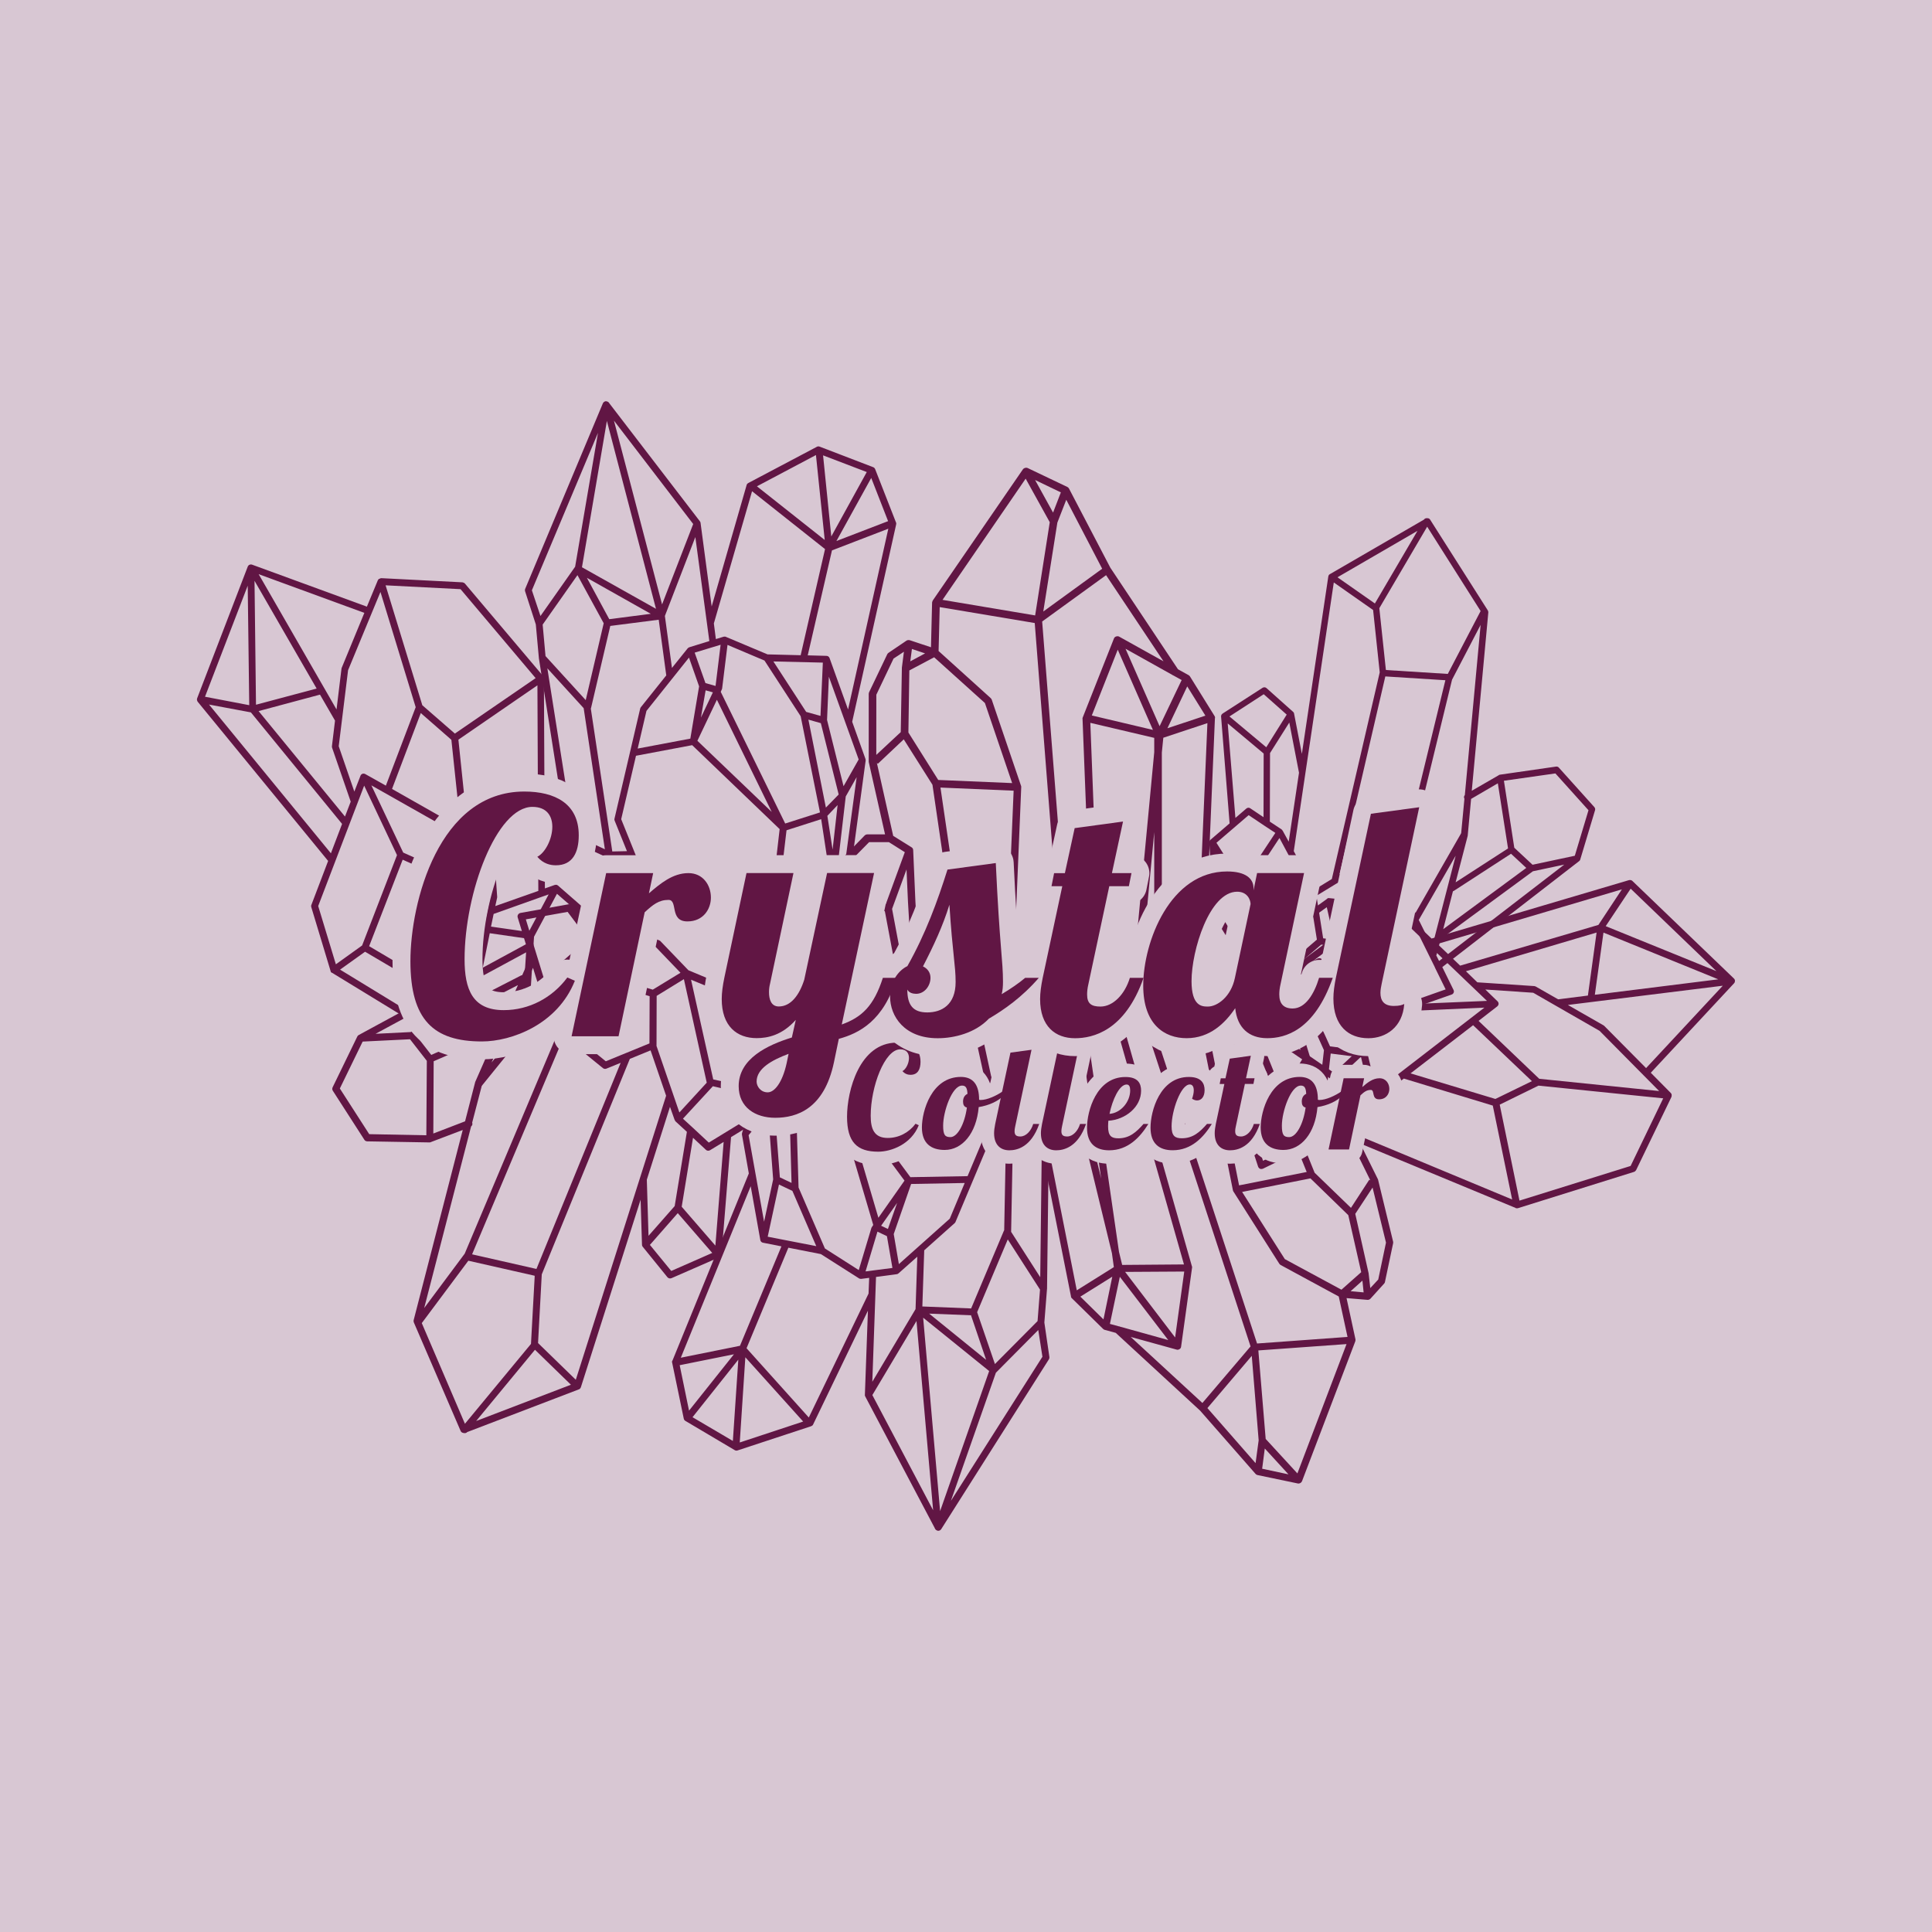 <?xml version="1.0" encoding="utf-8"?>
<!-- Generator: Adobe Illustrator 23.0.6, SVG Export Plug-In . SVG Version: 6.00 Build 0)  -->
<svg version="1.1" id="Layer_1" xmlns="http://www.w3.org/2000/svg" xmlns:xlink="http://www.w3.org/1999/xlink" x="0px" y="0px"
	 viewBox="0 0 432 432" style="enable-background:new 0 0 432 432;" xml:space="preserve">
<style type="text/css">
	.st0{fill:#D8C7D3;}
	.st1{fill:#611644;}
	.st2{enable-background:new    ;}
	.st3{fill:none;stroke:#D8C7D3;stroke-width:6;stroke-linejoin:round;stroke-miterlimit:10;}
	.st4{fill:none;stroke:#D8C7D3;stroke-width:8;stroke-linejoin:round;stroke-miterlimit:10;}
</style>
<rect class="st0" width="432" height="432"/>
<g>
	<g>
		<g>
			<g>
				<path class="st1" d="M200.35,116.83l-4.66-11.92c-0.08-0.19-0.23-0.38-0.45-0.45l-11.96-4.59c-0.19-0.08-0.45-0.08-0.64,0.04
					L167.33,108c-0.19,0.11-0.34,0.26-0.38,0.45l-7.82,27.15l-2.48-18.65c0-0.15-0.08-0.26-0.15-0.38l-20.23-26.36
					c-0.11-0.23-0.34-0.41-0.56-0.45c-0.11-0.04-0.19-0.04-0.3-0.04c-0.26,0.04-0.49,0.23-0.6,0.45l-17.37,41.48
					c-0.08,0.19-0.08,0.38-0.04,0.53l2.41,7.45l0.68,7.48v0.04l6.32,40.13c0.04,0.26,0.19,0.45,0.45,0.56l8.69,3.99
					c0.11,0.04,0.23,0,0.34,0l0,0l4.44-0.04l2.97,7.41c0.11,0.26,0.34,0.41,0.6,0.49l18.31,2.9c0.04,0,0.08,0,0.11,0s0.08,0,0.11,0
					l10.64-1.58c0.04,0,0.08,0,0.15-0.04l12.9-4.44c0.15-0.04,0.26-0.11,0.34-0.23l3.65-4.44c0.08-0.11,0.15-0.23,0.15-0.38
					l2.9-21.4c0-0.11,0-0.26-0.04-0.38l-2.97-8.31l9.82-44.07C200.42,117.13,200.42,116.94,200.35,116.83z M198.58,116.53
					l-11.55,4.44l7.78-14.1L198.58,116.53z M193.81,105.55l-7.93,14.4l-1.84-18.13L193.81,105.55z M182.45,101.75l1.96,18.99
					l-15.16-12L182.45,101.75z M168.16,109.84l16.32,12.94l-5.45,23.73l-7.41-0.19l-9.29-3.91c-0.15-0.08-0.34-0.08-0.53-0.04
					l-1.73,0.53l-0.45-3.5L168.16,109.84z M160.3,156.47l12.26,25.08l-16.62-15.91L160.3,156.47z M154.36,165.16l-11.77,2.22
					l1.96-8.42l9.51-11.92l2.26,6.43L154.36,165.16z M156.73,160.45l1.05-6.09l1.62,0.45L156.73,160.45z M161.16,154.7l0.23-0.53
					c0.04-0.08,0.08-0.15,0.08-0.23l1.2-9.74l8.27,3.5l8.09,12.45l4.32,21.51l-7.78,2.48L161.16,154.7z M180.76,160.91l2.78,0.79
					l3.99,15.95l-2.86,2.93L180.76,160.91z M183.46,160.08l-3.2-0.9l-7.33-11.28l11.06,0.26L183.46,160.08z M161.13,144.17
					l-1.13,9.21l-2.26-0.64l-2.41-6.81L161.13,144.17z M158.61,143.34l-4.48,1.39c-0.15,0.04-0.26,0.15-0.38,0.26l-3.5,4.36
					l-1.58-11.62l6.81-17.64L158.61,143.34z M155,117.17l-6.96,17.98l-10.76-41.1L155,117.17z M135.7,94.12l10.98,42.01l-16.55-9.29
					L135.7,94.12z M145.52,137.25l-9.29,1.2l-5-9.25L145.52,137.25z M118.93,131.99l14.78-35.2l-5.11,29.93l0,0l-7.75,11.02
					L118.93,131.99z M121.34,139.66l7.78-11.06l5.87,10.76l-4.02,17.19l-8.99-9.85L121.34,139.66z M128.26,186.63l-5.87-37.19
					l8.12,8.91l4.74,31.55L128.26,186.63z M136.91,190.39l-4.81-32h0.04l4.32-18.43l10.83-1.39l1.69,12.45l-5.68,7.11
					c-0.08,0.08-0.11,0.19-0.15,0.3l-5.75,24.63c-0.04,0.15-0.04,0.3,0.04,0.45l2.75,6.81L136.91,190.39z M172.71,199.49l-9.97,1.5
					l-17.79-2.82l-6.05-15l3.31-14.18l12.56-2.37l19.56,18.77L172.71,199.49z M174.29,199.04l1.58-13.39l7.75-2.48l1.84,12.07
					L174.29,199.04z M186.17,189.98l-1.17-7.56l2.29-2.41L186.17,189.98z M189.22,190.99l-1.88,2.26l1.77-15.16l2.44-4.32
					L189.22,190.99z M192,169.82l-3.38,5.98l-3.69-14.82l0.41-9.66L192,169.82z M189.63,158.65l-4.14-11.51
					c-0.11-0.3-0.38-0.49-0.71-0.49l-4.17-0.11l5.42-23.47l12.6-4.85L189.63,158.65z"/>
			</g>
		</g>
	</g>
	<g>
		<g>
			<g>
				<path class="st1" d="M150.29,304.67l2.6,12.53c0.04,0.2,0.16,0.41,0.37,0.52l11.02,6.53c0.17,0.11,0.43,0.15,0.64,0.07
					l16.44-5.41c0.2-0.08,0.38-0.2,0.45-0.38l12.26-25.46l-0.68,18.8c-0.03,0.15,0.03,0.27,0.09,0.4L209,341.66
					c0.07,0.24,0.26,0.46,0.48,0.54c0.1,0.06,0.18,0.07,0.29,0.09c0.27,0.01,0.52-0.14,0.67-0.34l24.08-37.98
					c0.11-0.17,0.14-0.36,0.13-0.51l-1.13-7.74l0.59-7.49l0.01-0.04l0.49-40.62c0.01-0.27-0.11-0.48-0.35-0.63l-7.9-5.39
					c-0.1-0.06-0.22-0.04-0.33-0.06l0,0l-4.38-0.71l-1.69-7.8c-0.07-0.28-0.26-0.46-0.51-0.58l-17.57-5.92
					c-0.04-0.01-0.07-0.01-0.11-0.02c-0.04-0.01-0.07-0.01-0.11-0.02l-10.76-0.23c-0.04-0.01-0.07-0.01-0.15,0.01l-13.46,2.21
					c-0.15,0.01-0.28,0.07-0.37,0.17l-4.34,3.76c-0.09,0.1-0.19,0.2-0.21,0.35l-6.44,20.61c-0.02,0.11-0.04,0.26-0.03,0.38
					l1.54,8.69l-17.06,41.81C150.26,304.36,150.23,304.55,150.29,304.67z M151.98,305.26l12.13-2.44l-10.04,12.6L151.98,305.26z
					 M154.85,316.89l10.24-12.87l-1.22,18.18L154.85,316.89z M165.41,322.54l1.25-19.05l12.93,14.37L165.41,322.54z M180.85,316.96
					l-13.92-15.49l9.35-22.48l7.27,1.43l8.5,5.41c0.14,0.1,0.32,0.13,0.51,0.13l1.79-0.23l-0.14,3.52L180.85,316.96z M196.41,272.3
					l-7.88-26.78l13.72,18.47L196.41,272.3z M203.73,264.74l11.98-0.22l-3.34,7.98l-11.38,10.16l-1.15-6.72L203.73,264.74z
					 M200.6,268.97l-2.06,5.83l-1.52-0.72L200.6,268.97z M195.26,273.9l-0.31,0.48c-0.05,0.07-0.1,0.14-0.11,0.21l-2.82,9.4
					l-7.57-4.83l-5.89-13.63l-0.66-21.93l8.09-1.14L195.26,273.9z M176.99,264.5l-2.61-1.24l-1.26-16.39l3.31-2.41L176.99,264.5z
					 M174.18,264.86l3,1.43l5.34,12.35l-10.86-2.11L174.18,264.86z M193.54,284.29l2.66-8.89l2.12,1.01l1.23,7.11L193.54,284.29z
					 M195.88,285.53l4.64-0.62c0.15-0.01,0.28-0.1,0.41-0.2l4.18-3.71l-0.39,11.72l-9.67,16.25L195.88,285.53z M195.06,311.94
					l9.87-16.56l3.72,42.32L195.06,311.94z M210.21,337.89l-3.79-43.25l14.76,11.93L210.21,337.89z M207.76,293.73l9.36,0.37
					l3.38,9.96L207.76,293.73z M233.09,303.37l-20.47,32.23l10.06-28.65l0,0l9.48-9.56L233.09,303.37z M232,295.4l-9.53,9.6
					l-3.98-11.59l6.85-16.27l7.21,11.22L232,295.4z M233.05,247.94l-0.45,37.65l-6.51-10.15l0.61-31.9L233.05,247.94z
					 M225.16,242.78l-0.62,32.36l-0.04-0.01l-7.35,17.44l-10.91-0.44l0.42-12.56l6.79-6.06c0.09-0.06,0.14-0.17,0.2-0.27l9.8-23.32
					c0.06-0.14,0.09-0.29,0.04-0.45l-1.57-7.17L225.16,242.78z M191.39,227.81l10.08,0.19l17.06,5.76l3.46,15.81l-5.64,13.42
					l-12.78,0.23l-16.13-21.78L191.39,227.81z M189.75,227.99l-3.8,12.93l-8.05,1.15l0.21-12.21L189.75,227.99z M176.52,234.94
					l-0.12,7.65l-2.66,1.99L176.52,234.94z M173.69,233.42l2.23-1.91l-4.28,14.64l-3.13,3.85L173.69,233.42z M167.39,253.83
					l4.34-5.33l1.15,15.22l-2.03,9.46L167.39,253.83z M167.86,265.24l2.15,12.04c0.06,0.32,0.29,0.54,0.62,0.6l4.1,0.81l-9.27,22.23
					l-13.23,2.67L167.86,265.24z"/>
			</g>
		</g>
	</g>
	<g>
		<path class="st1" d="M353.11,192.54C353.15,192.52,353.15,192.52,353.11,192.54c0.05-0.06,0.1-0.09,0.15-0.15c0,0,0,0,0.01-0.04
			c0.05-0.06,0.06-0.1,0.08-0.17c0,0,0,0,0.01-0.04l3.3-10.99c0.06-0.25,0.01-0.49-0.17-0.69l-7.93-8.82
			c-0.14-0.19-0.39-0.25-0.62-0.23l-12.62,1.82l0,0l0,0c0,0-0.04-0.01-0.04,0.03c-0.04-0.01-0.08,0.02-0.08,0.02
			c-0.04-0.01-0.04,0.03-0.04,0.03l-0.04,0.03l0,0l0,0l-6.03,3.48l3.7-39.88c0-0.15-0.03-0.31-0.11-0.45l-12.91-20.31
			c-0.13-0.22-0.37-0.32-0.64-0.31c-0.29-0.04-0.59,0.08-0.72,0.31l-21.04,12.2l0,0c-0.04,0.03-0.05,0.06-0.09,0.05
			c0,0-0.01,0.04-0.04,0.03c-0.04,0.03-0.05,0.06-0.11,0.12l0,0l-0.01,0.04c-0.01,0.04-0.05,0.06-0.06,0.1l-0.01,0.04
			c-0.01,0.04-0.02,0.07-0.03,0.11c0,0,0,0-0.01,0.04l-5.91,39.66l-1.74-9l0,0c-0.02-0.08-0.04-0.12-0.06-0.21
			c0,0,0.01-0.04-0.03-0.04c-0.03-0.04-0.09-0.1-0.12-0.14l0,0l-5.97-5.33c-0.25-0.21-0.59-0.22-0.86-0.06l-9,5.8c0,0,0,0-0.01,0.04
			c-0.04,0.03-0.09,0.05-0.1,0.09c0,0-0.01,0.04-0.04,0.03l0,0c-0.04,0.03-0.06,0.1-0.07,0.13l-0.01,0.04
			c-0.01,0.04-0.02,0.07-0.04,0.14l-0.01,0.04c-0.01,0.04-0.03,0.11,0,0.15l0,0l1.9,23.86l-4.3,3.69l0,0
			c-0.04,0.03-0.05,0.06-0.1,0.09c0,0,0,0-0.01,0.04c-0.04,0.03-0.06,0.1-0.07,0.13c0,0,0,0-0.01,0.04s-0.02,0.07-0.03,0.11
			s-0.01,0.04-0.02,0.07c-0.01,0.04-0.02,0.07,0.01,0.12l-0.01,0.04l1.01,16.28c0.01,0.12,0.05,0.24,0.11,0.33l5.08,8.1
			c0.11,0.18,0.27,0.29,0.45,0.3l11.9,2.85l6.53,4.91c0.06,0.05,0.16,0.12,0.27,0.14l0,0l19.02,4.35c0.11,0.03,0.19,0.01,0.3,0
			c0.04,0.01,0.04-0.03,0.08-0.02c0,0,0,0,0.04,0.01l9.4-3.31c0.21-0.06,0.36-0.21,0.45-0.42c0.09-0.2,0.06-0.4-0.01-0.57
			l-2.53-5.15L353.11,192.54z M347.79,172.94l7.4,8.23l-3.06,10.18l-9.45,2.01l-4.08-3.8l-2.32-14.98L347.79,172.94z M322.71,207.76
			l2.17-8.47c0.04-0.03,0.12-0.04,0.17-0.07l12.82-8.32l3.41,3.17L322.71,207.76z M317.24,205.7l8.25-14.36l-5.26,20.38
			L317.24,205.7z M334.92,175.15l2.28,14.56l-11.72,7.58l2.67-10.28c0.01-0.04,0.02-0.07,0.03-0.11l0.76-8.26L334.92,175.15z
			 M327.54,177.79c-0.21,0.21-0.25,0.54-0.09,0.81l0,0l-0.73,7.7c-0.04,0.03-0.05,0.06-0.07,0.13l-10.15,17.71l-1.61-3.25l0,0l0,0
			l0,0c-0.03-0.04-0.03-0.04-0.05-0.09l-0.03-0.04c0,0-0.04-0.01-0.03-0.04c-0.03-0.04-0.09-0.1-0.16-0.12l0,0l-1.56-0.89
			l11.62-47.73l0,0l6.39-12.26L327.54,177.79z M300.48,210.41l-4.62-0.6l-1.5-9.51l4.39-2.68c0.04-0.03,0.08-0.02,0.09-0.05
			l3.72-2.28l9.13,5.26c0.09,0.1,0.21,0.21,0.36,0.24l0,0c0.04,0.01,0.04,0.01,0.07,0.02l0.83,0.47L300.48,210.41z M294.46,210.1
			l-4.94,4.25l-7.97-20.08l4.54-6.89l6.77,12.66c-0.01,0.04,0.02,0.08,0.01,0.12L294.46,210.1z M275.14,193.41l-3.14-4.96l7.2-6.18
			l3.63,2.43l0,0l2.34,1.54l-4.9,7.4c-0.01,0.04-0.02,0.07-0.06,0.1L275.14,193.41z M274.52,161.76l8.04,6.73l-0.03,14.24l-2.98-2
			c-0.26-0.18-0.61-0.15-0.85,0.05l-2.46,2.11L274.52,161.76z M288.29,161.56l2.17,11.23l-2.3,15.41l-1.38-2.51c0,0,0,0-0.04-0.01
			c-0.03-0.04-0.06-0.05-0.05-0.09l-0.03-0.04c-0.03-0.04-0.1-0.06-0.12-0.11l0,0l-2.6-1.72l0.04-15.33L288.29,161.56z
			 M309.76,151.25l13.43,0.85l-11.4,46.84l-8.86-5.12c-0.23-0.13-0.5-0.13-0.72,0.01l-2.69,1.63L309.76,151.25z M331.07,136.63
			l-7.34,14.06l-13.8-0.87c-0.03-0.04-0.03-0.04-0.05-0.09l-1.46-13.74l10.7-18.22L331.07,136.63z M316.95,118.7l-9.52,16.24
			l-8.37-5.86L316.95,118.7z M298.24,130.24l8.79,6.16l1.48,13.94l-10.71,46.21l-3.9,2.39l-4.61-8.63l0.01-0.04L298.24,130.24z
			 M282.57,155.23l5.14,4.56l-4.57,7.3l-8.23-6.89L282.57,155.23z M272.83,204.38l-0.87-13.37l2.02,3.24
			c-0.01,0.04-0.02,0.07,0.01,0.12l2.03,15.1L272.83,204.38z M277.82,212.08l-2.32-17.22l4.86,0.28l7.7,19.33L277.82,212.08z
			 M296.23,219.91l-5.83-4.39l5.03-4.3l4.73,0.63l3.23,9.72L296.23,219.91z M305,221.93l-2.74-8.23l10.3,9.95L305,221.93z
			 M315.1,224.1l-13.35-12.88l12.18-8.94l1.8,3.68l0.03,0.04l5.07,10.26c-0.01,0.04,0.03,0.04,0.02,0.08l2.4,4.89L315.1,224.1z
			 M321.78,214.88l-0.63-1.26c0.05-0.06,0.07-0.13,0.1-0.24l0.92-3.48c0.08-0.02,0.12-0.04,0.21-0.1l20.38-14.98l7.01-1.49
			L321.78,214.88z"/>
	</g>
	<g>
		<path class="st1" d="M80.22,231.43C80.17,231.45,80.17,231.45,80.22,231.43c-0.07,0.06-0.12,0.08-0.19,0.14c0,0,0,0-0.02,0.04
			c-0.07,0.06-0.08,0.1-0.12,0.17c0,0,0,0-0.02,0.04l-5.5,11.32c-0.11,0.26-0.1,0.53,0.06,0.77l7.04,10.94
			c0.12,0.23,0.38,0.34,0.63,0.36l13.99,0.24l0,0l0,0c0,0,0.04,0.02,0.05-0.02c0.04,0.02,0.09-0.01,0.09-0.01
			c0.04,0.02,0.05-0.02,0.05-0.02l0.05-0.02l0,0l0,0l7.14-2.71l-10.98,42.54c-0.03,0.16-0.02,0.34,0.05,0.5L103,319.97
			c0.11,0.26,0.35,0.41,0.64,0.45c0.31,0.09,0.65,0.02,0.84-0.21l24.92-9.53l0,0c0.05-0.02,0.07-0.06,0.11-0.04
			c0,0,0.02-0.04,0.05-0.02c0.05-0.02,0.07-0.06,0.14-0.12l0,0l0.02-0.04c0.02-0.04,0.07-0.06,0.08-0.1l0.02-0.04
			c0.02-0.04,0.03-0.07,0.05-0.11c0,0,0,0,0.02-0.04l13.35-41.92l0.31,10.06l0,0c0.01,0.09,0.03,0.14,0.03,0.23
			c0,0-0.02,0.04,0.02,0.05c0.02,0.05,0.08,0.12,0.1,0.17l0,0l5.53,6.82c0.23,0.28,0.6,0.35,0.92,0.22l10.77-4.71c0,0,0,0,0.02-0.04
			c0.05-0.02,0.11-0.04,0.12-0.08c0,0,0.02-0.04,0.05-0.02l0,0c0.05-0.02,0.08-0.1,0.1-0.13l0.02-0.04
			c0.02-0.04,0.03-0.07,0.06-0.15l0.02-0.04c0.02-0.04,0.05-0.11,0.03-0.16l0,0l2.12-26.17l5.31-3.24l0,0
			c0.05-0.02,0.07-0.06,0.12-0.08c0,0,0,0,0.02-0.04c0.05-0.02,0.08-0.1,0.1-0.13c0,0,0,0,0.02-0.04s0.03-0.07,0.05-0.11
			s0.02-0.04,0.03-0.07c0.02-0.04,0.03-0.07,0.01-0.13l0.02-0.04l1.76-17.81c0.01-0.13-0.02-0.27-0.06-0.38l-4.08-9.66
			c-0.08-0.21-0.24-0.37-0.44-0.41l-12.39-5.17l-6.21-6.46c-0.06-0.07-0.15-0.15-0.26-0.2l0,0l-19.84-8.04
			c-0.11-0.05-0.2-0.04-0.33-0.05c-0.04-0.02-0.05,0.02-0.09,0.01c0,0,0,0-0.04-0.02l-10.76,1.94c-0.23,0.03-0.42,0.17-0.56,0.37
			c-0.13,0.21-0.14,0.42-0.09,0.62l1.84,6.02L80.22,231.43z M82.56,253.6l-6.57-10.21l5.1-10.49l10.59-0.52l3.76,4.83l-0.11,16.64
			L82.56,253.6z M115.81,220.27l-3.84,8.79c-0.05,0.02-0.14,0.03-0.2,0.05l-15.34,6.77l-3.13-4.03L115.81,220.27z M121.37,223.46
			l-11.45,14.11l9.26-21.16L121.37,223.46z M96.89,253.46l0.08-16.16l14.03-6.15l-4.69,10.66c-0.02,0.04-0.03,0.07-0.05,0.11
			l-2.27,8.81L96.89,253.46z M105.34,251.88c0.26-0.2,0.37-0.54,0.24-0.86l0,0l2.14-8.21c0.05-0.02,0.07-0.06,0.1-0.13l14.1-17.41
			l1.17,3.8l0,0l0,0l0,0c0.02,0.05,0.02,0.05,0.04,0.11l0.02,0.05c0,0,0.04,0.02,0.02,0.05c0.02,0.05,0.08,0.12,0.15,0.15l0,0
			l1.53,1.23l-20.94,49.66l0,0l-9.06,12.16L105.34,251.88z M140.36,221.29l4.9,1.46l-0.04,10.56l-5.22,2.14
			c-0.05,0.02-0.09,0.01-0.11,0.04l-4.43,1.82l-8.97-7.29c-0.08-0.12-0.2-0.26-0.34-0.32l0,0c-0.04-0.02-0.04-0.02-0.07-0.03
			l-0.81-0.66L140.36,221.29z M146.83,222.68l6.09-3.74l5.11,23.15l-6.12,6.66l-5.12-14.9c0.02-0.04-0.01-0.09,0.01-0.13
			L146.83,222.68z M164.83,244.14l2.54,5.92l-8.88,5.43l-3.51-3.27l0,0l-2.27-2.08l6.6-7.16c0.02-0.04,0.03-0.07,0.08-0.1
			L164.83,244.14z M159.96,278.52l-7.53-8.69l2.53-15.42l2.88,2.69c0.25,0.24,0.63,0.27,0.93,0.09l3.04-1.85L159.96,278.52z
			 M145.01,276.33l-0.38-12.55l5.18-16.29l1.05,2.96c0,0,0,0,0.04,0.02c0.02,0.05,0.06,0.07,0.04,0.11l0.02,0.05
			c0.02,0.05,0.1,0.08,0.12,0.14l0,0l2.51,2.31l-2.73,16.6L145.01,276.33z M119.95,283.74l-14.39-3.27l20.54-48.73l8.71,7.09
			c0.23,0.19,0.52,0.22,0.78,0.12l3.19-1.3L119.95,283.74z M94.31,295.85l10.41-13.95l14.8,3.35c0.02,0.05,0.02,0.05,0.04,0.11
			l-0.83,15.14l-14.77,17.86L94.31,295.85z M106.47,317.74l13.15-15.93l8.04,7.82L106.47,317.74z M128.75,308.52l-8.44-8.21
			l0.83-15.36l19.69-48.18l4.64-1.9l3.48,10.15l-0.02,0.04L128.75,308.52z M150.09,284.19l-4.77-5.83l6.23-7.1l7.71,8.9
			L150.09,284.19z M169.25,232.66l-1.4,14.63l-1.63-3.86c0.02-0.04,0.03-0.07,0.01-0.13l0.45-16.71L169.25,232.66z M165.19,223.45
			l-0.5,19.06l-5.21-1.15l-4.96-22.29L165.19,223.45z M146.62,211.74l5.54,5.77l-6.2,3.78l-5.01-1.5l-1.8-11.09L146.62,211.74z
			 M137.48,208.02l1.52,9.39l-9.41-12.58L137.48,208.02z M126.92,203.9l12.2,16.28l-14.76,7.55l-1.31-4.3l-0.02-0.05l-3.69-12
			c0.02-0.04-0.02-0.05-0.01-0.09l-1.75-5.72L126.92,203.9z M118.06,212.72l0.46,1.47c-0.07,0.06-0.1,0.13-0.15,0.24l-1.6,3.61
			c-0.09,0.01-0.14,0.03-0.25,0.07l-24.69,12.66l-7.85,0.39L118.06,212.72z"/>
	</g>
	<g>
		<g>
			<g>
				<path class="st1" d="M271.6,160.14l-5.51-8.87c-0.08-0.12-0.17-0.21-0.29-0.29l-2.4-1.33l-15.12-22.7l-9.24-17.69
					c-0.08-0.17-0.21-0.29-0.37-0.37l-8.87-4.23c-0.37-0.17-0.83-0.04-1.08,0.29l-20.13,29.29c-0.08,0.12-0.12,0.29-0.17,0.46
					l-0.25,10.03l-4.72-1.57c-0.25-0.08-0.54-0.04-0.75,0.08l-4.02,2.73c-0.12,0.08-0.25,0.21-0.29,0.33l-4.06,8.49
					c-0.04,0.12-0.08,0.25-0.08,0.37v15.04c0,0.08,0,0.12,0,0.17l3.65,16.2h-3.94c-0.21,0-0.46,0.08-0.62,0.25l-3.48,3.56
					c-0.17,0.17-0.25,0.37-0.25,0.58v9.32c0,0.04,0,0.12,0,0.17l5.14,23.61c0.08,0.41,0.46,0.66,0.83,0.66c0.04,0,0.12,0,0.17,0
					l9.82-1.95l10.61,1.86c0.12,0,0.21,0,0.33,0l9.24-1.95c0.37-0.08,0.66-0.41,0.66-0.79l0.12-3.15l11.85,3.98
					c0.08,0.04,0.17,0.04,0.25,0.04s0.17,0,0.25-0.04l5.47-1.74l0.17,4.47c0,0.37,0.25,0.66,0.58,0.79l7.91,2.61
					c0.08,0.04,0.17,0.04,0.25,0.04h6.55c0.29,0,0.54-0.12,0.7-0.37l8.66-12.43c0.08-0.12,0.12-0.29,0.17-0.46l2.32-55.02
					C271.72,160.43,271.68,160.27,271.6,160.14z M269.53,160.02l-8.49,2.82l4.43-9.36L269.53,160.02z M246.45,127.17l-13.17,9.57
					l3.15-19.89l1.99-5.1L246.45,127.17z M237.21,110.1l-1.74,4.52l-4.02-7.29L237.21,110.1z M229.34,107.03l5.39,9.74l-3.27,20.84
					l-20.71-3.48L229.34,107.03z M203.91,145.11l2.94,0.99l-3.31,1.78L203.91,145.11z M203.33,149.91l5.55-2.94l11.35,10.23
					l6.09,17.9l-16.53-0.7l-6.67-10.61L203.33,149.91z M195.95,155.34l3.85-8.08l2.32-1.53l-0.46,3.56c0,0.04,0,0.12,0,0.12l0,0
					l-0.25,14.29l-5.47,5.1L195.95,155.34L195.95,155.34z M191.31,199.67v-8.29l3.02-3.07h4.43l3.56,2.24l-4.23,11.56l-6.71-2.57
					L191.31,199.67z M196.24,222.91l-4.68-21.54l6.3,2.4l3.4,18.1L196.24,222.91z M202.91,221.58l-3.44-18.35l3.23-8.82l0.33,7.33
					l1.16,19.55L202.91,221.58z M205.85,221.08l-1.16-19.43l-0.5-11.56c0-0.29-0.17-0.54-0.41-0.66l-4.06-2.53l-3.65-16.32
					l0.21,0.21l5.8-5.47l6.42,10.15l6.92,47.27L205.85,221.08z M224.79,221.17l-7.66,1.62l-6.84-46.69l16.36,0.7L224.79,221.17z
					 M226.65,216.98l1.7-40.97c0-0.12,0-0.21-0.04-0.29l-6.55-19.26c-0.04-0.12-0.12-0.25-0.25-0.37l-11.64-10.52l0.25-9.82
					l21.25,3.56l6.38,81.41L226.65,216.98z M239.45,220.79l-6.42-81.82l14.29-10.36l12.84,19.26l-9.9-5.51
					c-0.21-0.12-0.46-0.12-0.7-0.04c-0.25,0.08-0.41,0.25-0.5,0.5l-6.96,17.61c-0.04,0.12-0.08,0.21-0.04,0.33l2.28,58.45
					L239.45,220.79z M257.8,163.21l-13.67-3.23l5.8-14.71L257.8,163.21z M258.09,227.17h-3.89l3.89-41.1V227.17z M258.09,168.18
					l-5.55,58.7l-6.3-2.07l-2.44-63.18l14.29,3.36V168.18L258.09,168.18z M251.67,145.06l10.52,5.88l0.04,0.08l0.04-0.04l1.95,1.08
					l-4.93,10.32L251.67,145.06z M267.7,215.33l-7.91,11.35v-58.41l0.33-3.31l9.86-3.27L267.7,215.33z"/>
			</g>
		</g>
	</g>
	<g>
		<g>
			<g>
				<path class="st1" d="M239.65,290.27l7.01,6.88c0.1,0.1,0.2,0.15,0.33,0.2l2.49,0.68l18.88,17.4l12.38,14.13
					c0.11,0.13,0.25,0.22,0.42,0.26l9.05,1.89c0.38,0.07,0.77-0.15,0.92-0.5l11.91-31.27c0.05-0.13,0.05-0.29,0.05-0.45l-2-9.23
					l4.67,0.39c0.25,0.02,0.5-0.08,0.66-0.24l3.07-3.39c0.1-0.1,0.18-0.24,0.19-0.37l1.83-8.67c0.01-0.12,0.02-0.25-0.01-0.36
					l-3.34-13.76c-0.02-0.08-0.03-0.11-0.04-0.15l-6.94-14.01l3.6-0.87c0.19-0.05,0.4-0.18,0.51-0.37l2.39-4.03
					c0.11-0.19,0.14-0.4,0.1-0.59l-2.07-8.53c-0.01-0.04-0.03-0.11-0.04-0.15l-9.95-20.46c-0.17-0.36-0.56-0.51-0.91-0.42
					c-0.04,0.01-0.11,0.03-0.15,0.04l-8.55,3.96l-10.12,0.65c-0.11,0.03-0.19,0.05-0.3,0.07l-8.02,3.83
					c-0.32,0.16-0.51,0.53-0.43,0.87l0.59,2.91l-11.72-1c-0.08-0.02-0.16,0-0.24,0.02s-0.15,0.04-0.22,0.09l-4.62,2.81l-1.15-4.06
					c-0.08-0.34-0.37-0.55-0.71-0.59l-7.82-0.63c-0.08-0.02-0.16,0-0.24,0.02l-5.99,1.45c-0.27,0.06-0.46,0.23-0.56,0.5l-5.16,13.29
					c-0.05,0.13-0.05,0.29-0.05,0.45l10.11,50.84C239.47,290.04,239.54,290.18,239.65,290.27z M241.57,289.93l7.14-4.46l-1.97,9.55
					L241.57,289.93z M269.98,314.85l9.92-11.68l1.54,18.89l-0.69,5.1L269.98,314.85z M282.22,328.41l0.59-4.52l5.3,5.78
					L282.22,328.41z M290.1,329.46l-7.09-7.71l-1.64-19.79l19.72-1.42L290.1,329.46z M304.91,288.98l-2.91-0.26l2.64-2.37
					L304.91,288.98z M304.37,284.46l-4.42,3.92l-12.66-6.84l-9.55-15.02l15.28-3.03l8.46,8.22L304.37,284.46z M309.91,277.85
					l-1.73,8.25l-1.78,1.92l-0.38-3.36c-0.01-0.04-0.03-0.11-0.03-0.11l0,0l-2.95-13.13l3.87-5.88L309.91,277.85z M304.3,236.28
					l1.84,7.58l-2.08,3.48l-4.05,0.99l-3.76-1.25l1.3-11.51l6.71,0.86L304.3,236.28z M294.62,216.11l9.07,18.66l-6.29-0.8
					l-7.13-15.8L294.62,216.11z M288.82,218.81l7.22,16.02l-0.99,8.79l-1.93-6.63l-5.41-17.63L288.82,218.81z M286.24,219.92
					l5.38,17.51l3.02,10.46c0.06,0.27,0.27,0.46,0.53,0.51l4.28,1.41l6.96,14.12l-0.24-0.14l-4.09,6.29l-8.13-7.86l-16.84-41.7
					L286.24,219.92z M268.9,224.05l6.65-3.18l16.63,41.19l-15.12,2.99L268.9,224.05z M268.13,228.29l7.55,37.85
					c0.03,0.11,0.05,0.19,0.1,0.26l10.27,16.17c0.07,0.1,0.17,0.2,0.31,0.29l12.99,7.04l1.96,9.04l-20.23,1.47l-23.93-73.04
					L268.13,228.29z M255.57,227.65l24.06,73.41l-10.77,12.65l-16.03-14.77l10.28,2.84c0.22,0.07,0.44,0.01,0.65-0.12
					s0.32-0.32,0.34-0.57l2.45-17.65c0.01-0.12,0.03-0.21-0.04-0.31l-15.08-52.96L255.57,227.65z M251.58,284.4l13.22-0.08
					l-2.04,14.74L251.58,284.4z M237.1,225.96l3.56-0.87l5.57,38.46L237.1,225.96z M250.21,279.92l-7.97-54.93l6.22,0.49
					l16.28,57.25l-13.82,0.11L250.21,279.92L250.21,279.92z M261.22,299.64l-10.93-3.04l-0.06-0.07l-0.03,0.05l-2.02-0.55
					l2.22-10.53L261.22,299.64z M230.94,238.93l4.71-12.14l12.98,53.43l0.43,3.11l-8.29,5.19L230.94,238.93z"/>
			</g>
		</g>
	</g>
	<g>
		<path class="st1" d="M121.62,151.81L121.62,151.81l0.02-0.05c-0.01-0.04,0.01-0.08,0-0.12l-0.01-0.04
			c-0.01-0.04-0.02-0.07-0.02-0.07l-0.01-0.04c-0.01-0.04-0.02-0.07-0.02-0.07s0,0-0.01-0.04l-0.01-0.04l-0.01-0.04l-17.58-20.8
			c-0.13-0.15-0.32-0.24-0.54-0.29l-18.14-0.93c0,0,0,0-0.04,0.01c-0.08-0.01-0.12,0-0.19,0.03L85,129.36l0,0
			c-0.07,0.02-0.11,0.04-0.18,0.06l-0.04,0.01c-0.04,0.01-0.06,0.06-0.13,0.09c-0.04,0.01-0.06,0.06-0.08,0.11s-0.06,0.06-0.08,0.11
			l-0.02,0.05l-2.43,5.86l-25.7-9.4c-0.05-0.02-0.13-0.03-0.21-0.04l-0.04,0.01c-0.08-0.01-0.15,0.01-0.22,0.04l0,0
			c-0.04,0.01-0.07,0.02-0.11,0.04l0,0c-0.04,0.01-0.11,0.04-0.13,0.09l0,0c-0.04,0.01-0.06,0.06-0.09,0.07c0,0-0.04,0.01-0.02,0.05
			c-0.04,0.01-0.06,0.06-0.06,0.06s-0.04,0.01-0.02,0.05c-0.02,0.05-0.02,0.05-0.05,0.1c0,0,0,0-0.02,0.05L44.06,156.2l0,0l0,0
			c0,0,0,0,0.01,0.04c-0.01-0.04-0.04,0.01-0.02,0.05l0.01,0.04c0,0,0.01,0.04-0.02,0.05c0.01,0.04-0.01,0.08,0,0.12l0.01,0.04
			c0.02,0.07,0.04,0.11,0.06,0.18c0,0,0,0,0.01,0.04s0.04,0.11,0.09,0.13c0,0,0,0,0.01,0.04l29.15,35.58l-3.74,9.82
			c-0.07,0.14-0.08,0.35-0.03,0.49l4.32,14.3l0.01,0.04c0.01,0.04,0.01,0.04,0.02,0.07s0.02,0.07,0.02,0.07l0.01,0.04l0,0
			c0.06,0.06,0.09,0.13,0.17,0.14c0,0,0.01,0.04,0.05,0.02c0,0,0.01,0.04,0.05,0.02l19.65,12c0.19,0.09,0.41,0.14,0.58,0.07
			l10.91-3.01l0.04-0.01l0,0l0,0c0.07-0.02,0.11-0.04,0.16-0.1l0.04-0.01c0.09-0.07,0.15-0.13,0.2-0.23c0,0,0,0,0.02-0.05l0.02-0.05
			c0.02-0.05,0.05-0.1,0.03-0.13c0,0,0,0-0.01-0.04l0.31-1.5l11.55-0.85c0,0,0,0,0.04-0.01c0.07-0.02,0.12,0,0.19-0.03l0,0
			c0.07-0.02,0.11-0.04,0.16-0.1l0.04-0.01l0.04-0.01l17.2-14.96c0.15-0.13,0.27-0.37,0.28-0.57c0-0.24-0.11-0.44-0.25-0.59
			l-10.68-9.32l0,0c-0.05-0.02-0.1-0.05-0.16-0.1l0,0l-0.05-0.02c-0.05-0.02-0.1-0.05-0.13-0.03c0,0-0.04,0.01-0.05-0.02
			c-0.05-0.02-0.08-0.01-0.15,0.01l-0.04,0.01c-0.07,0.02-0.12,0-0.19,0.03l0,0l0,0l-2.16,0.76L121.62,151.81z M103.01,185.12
			l-15.35-8.71l6.43-16.97l6.84,5.98L103.01,185.12z M108.86,190.22l0.65,9.07l-19.35-8.65l-7.12-15.03L108.86,190.22z
			 M121.37,200.45C121.4,200.43,121.4,200.43,121.37,200.45C121.4,200.43,121.4,200.43,121.37,200.45l1.31-0.46l-4.47,8.41
			l-8.42-1.21l0.59-2.83L121.37,200.45z M104.68,224.65l-22.14-13.08l7.5-19.34l19.49,8.72L104.68,224.65z M77.14,182.58L57.82,159
			l13.73-3.68l3.36,5.81l-0.69,5.73c0,0.12,0,0.24,0.04,0.34l4.16,12.05L77.14,182.58z M56.91,129.87l13.89,24.09l-13.56,3.62
			L56.91,129.87z M77.83,149.86l7.24-17.5l7.88,25.77l-6.67,17.54l-4.61-2.59c-0.19-0.09-0.41-0.14-0.62-0.06l0,0
			c-0.21,0.07-0.39,0.26-0.44,0.43L79.23,177l-3.49-10.14L77.83,149.86z M102.98,131.74l16.79,19.89l-18.06,12.4l-7.28-6.34
			l-8.21-26.81L102.98,131.74z M81.47,137.04l-5.08,12.33c-0.02,0.05-0.03,0.13-0.04,0.21l-1.1,9.06l-17.41-30.25L81.47,137.04z
			 M55.39,130.96l0.34,26.72l-9.89-1.89L55.39,130.96z M46.74,157.54l9.36,1.75l20.39,24.94l-2.5,6.57L46.74,157.54z M71.15,202.59
			l10.28-26.92l7.34,15.54l-7.8,20.2l-5.87,4.21L71.15,202.59z M94.42,228.03l-18.38-11.22l5.59-4l21.67,12.77L94.42,228.03z
			 M106.62,222.93l2.89-14.26l8.33,1.2l-0.8,12.29L106.62,222.93z M118.67,221.12l0.74-11.67l5.13-9.6l9.29,8.1L118.67,221.12z
			 M120.37,199.21l-9.62,3.39l0.41-1.89c0.01-0.08,0.02-0.17,0.01-0.2l0,0l-0.76-10.75c-0.02-0.27-0.17-0.5-0.38-0.62l-5.38-3.08
			l-2.15-20.67l17.67-12.15L120.37,199.21z"/>
	</g>
	<g>
		<path class="st1" d="M338.87,270.09L338.87,270.09l0.04,0.04c0.04,0,0.07,0.04,0.11,0.04h0.04c0.04,0,0.07,0,0.07,0h0.04
			c0.04,0,0.07,0,0.07,0s0,0,0.04,0h0.04h0.04l26-8.13c0.19-0.06,0.35-0.2,0.47-0.38l7.9-16.36c0,0,0,0,0-0.04
			c0.04-0.07,0.04-0.11,0.05-0.18v-0.04l0,0c0-0.07,0.01-0.11,0.01-0.19v-0.04c0-0.04-0.03-0.08-0.03-0.15
			c0-0.04-0.03-0.08-0.07-0.12s-0.03-0.08-0.07-0.12l-0.04-0.04l-4.46-4.51l18.64-20.03c0.04-0.04,0.08-0.11,0.12-0.18v-0.04
			c0.04-0.07,0.05-0.15,0.05-0.22l0,0c0-0.04,0-0.07,0.01-0.11l0,0c0-0.04,0.01-0.11-0.03-0.15l0,0c0-0.04-0.03-0.08-0.03-0.11
			c0,0,0-0.04-0.04-0.04c0-0.04-0.03-0.08-0.03-0.08s0-0.04-0.04-0.04c-0.04-0.04-0.04-0.04-0.07-0.08c0,0,0,0-0.04-0.04
			l-22.73-21.84l0,0l0,0c0,0,0,0-0.04,0c0.04,0,0-0.04-0.04-0.04h-0.04c0,0-0.04,0-0.04-0.04c-0.04,0-0.07-0.04-0.11-0.04h-0.04
			c-0.07,0-0.11-0.01-0.19-0.01c0,0,0,0-0.04,0s-0.11-0.01-0.15,0.03c0,0,0,0-0.04,0l-44.1,13.05l-7.6-7.26
			c-0.11-0.12-0.29-0.21-0.44-0.21l-14.86-1.57h-0.04c-0.04,0-0.04,0-0.07,0c-0.04,0-0.07,0-0.07,0h-0.04l0,0
			c-0.08,0.03-0.15,0.03-0.19,0.1c0,0-0.04,0-0.04,0.04c0,0-0.04,0-0.04,0.04l-18.69,13.45c-0.16,0.14-0.28,0.32-0.29,0.51
			l-1.46,11.22v0.04l0,0l0,0c0,0.07-0.01,0.11,0.03,0.19v0.04c0.03,0.11,0.06,0.19,0.13,0.27c0,0,0,0,0.04,0.04l0.04,0.04
			c0.04,0.04,0.07,0.08,0.11,0.08c0,0,0,0,0.04,0l1.26,0.86l-3.7,10.97c0,0,0,0,0,0.04c0,0.07-0.04,0.11-0.05,0.18l0,0
			c0,0.07-0.01,0.11,0.03,0.19v0.04v0.04l7.11,21.66c0.06,0.19,0.24,0.39,0.42,0.48c0.22,0.09,0.45,0.06,0.64,0l12.74-6.22l0,0
			c0.04-0.04,0.08-0.07,0.16-0.1l0,0l0.04-0.04c0.04-0.04,0.08-0.07,0.08-0.11c0,0,0-0.04,0.04-0.04c0.04-0.04,0.04-0.07,0.05-0.15
			v-0.04c0-0.07,0.04-0.11,0.05-0.18l0,0l0,0l0.14-2.28L338.87,270.09z M315.4,240.01l13.99-10.77l13.15,12.51l-8.17,3.98
			L315.4,240.01z M308.43,243.43l-8.62-2.92l15.49-14.47l16.61-0.73L308.43,243.43z M294.15,250.98
			C294.15,251.02,294.15,251.02,294.15,250.98C294.15,251.02,294.15,251.02,294.15,250.98l-0.08,1.39l-6.02-7.39l4.38-7.29
			l2.38,1.65L294.15,250.98z M278.32,226.21l20.65-15.33l14.91,14.42l-15.6,14.58L278.32,226.21z M327.78,217.17l29.22-8.65
			l-1.94,14.09l-6.66,0.84l-5.01-2.86c-0.11-0.04-0.22-0.09-0.33-0.1l-12.72-0.84L327.78,217.17z M384.21,218.98l-27.6,3.45
			l1.93-13.9L384.21,218.98z M357.67,230.5l13.32,13.46l-26.81-2.74l-13.57-12.95l4.18-3.24c0.16-0.14,0.28-0.32,0.3-0.55l0,0
			c0.01-0.22-0.09-0.46-0.23-0.58l-2.73-2.64l10.7,0.72L357.67,230.5z M364.61,260.71l-24.85,7.75L335.34,247l8.67-4.25l27.89,2.84
			L364.61,260.71z M368.07,238.83l-9.39-9.47c-0.04-0.04-0.11-0.08-0.18-0.12l-7.92-4.53l34.64-4.3L368.07,238.83z M383.8,217.15
			l-24.76-10.06l5.58-8.38L383.8,217.15z M362.66,198.86l-5.25,7.95l-30.91,9.11l-5.08-4.85L362.66,198.86z M311.67,203.87
			l20.82,19.93l-17.18,0.73l-15.59-15.03l-1.6-7.05L311.67,203.87z M279.19,215.44l17.48-12.59l1.51,6.7L278,224.58L279.19,215.44z
			 M279.15,228.67l12.02,8.2l-4.34,7.22l-11.01-5.51L279.15,228.67z M276.15,240.47l10.47,5.21l6.86,8.45l-11.07,5.42L276.15,240.47
			z M295.68,250.55l0.61-10.18l1.59,1.11c0.07,0.04,0.15,0.08,0.18,0.09l0,0l10.2,3.47c0.26,0.09,0.52,0.03,0.72-0.11l4.92-3.76
			l19.89,6.04l4.33,21L295.68,250.55z"/>
	</g>
	<g>
		<g class="st2">
			<path class="st1" d="M205.44,251.6c-1.69,4.27-6.17,5.92-9.07,5.92c-4.71,0-6.97-2.1-6.97-7.83c0-5.76,2.77-16.55,11.11-16.55
				c2.99,0,5.32,1.18,5.32,4.26c0,1.69-0.6,2.93-2.23,2.93c-0.51,0-1.21-0.13-1.81-0.83c0.76-0.38,1.46-1.72,1.46-2.93
				c0-1.02-0.51-1.94-1.94-1.94c-3.5,0-6.62,8.37-6.62,14.86c0,2.93,0.76,4.96,3.82,4.96c2.48,0,4.74-1.21,6.21-3.18L205.44,251.6z"
				/>
			<path class="st1" d="M218.93,245.9c0.13,0.06,0.25,0.06,0.35,0.06c1.46,0,3.53-0.96,4.9-1.91l0.29,0.86
				c-1.21,1.31-3.31,2.26-5.63,2.64c-0.51,5.89-3.69,9.58-7.61,9.58c-2.96,0-5.09-1.4-5.09-5.03c0-3.66,2.16-11.3,8.72-11.3
				C217.6,240.81,218.93,242.56,218.93,245.9z M216.2,247.65c-0.67-0.16-0.86-0.7-0.86-1.34c0-0.89,0.41-1.46,0.99-1.72
				c-0.06-1.34-0.38-1.85-1.21-1.85c-2.26,0-4.23,5.83-4.23,8.94c0,2.1,0.41,2.58,1.62,2.58
				C214.06,254.28,215.69,251.41,216.2,247.65z"/>
			<path class="st1" d="M230.65,234.73l-3.66,17.19c-0.09,0.41-0.13,0.73-0.13,1.02c0,0.89,0.41,1.18,1.3,1.18
				c1.24,0,2.39-1.21,2.87-2.8h1.34c-1.81,5.19-4.97,5.89-6.68,5.89c-1.91,0-3.41-1.15-3.41-3.82c0-0.6,0.1-1.3,0.25-2.07
				l3.41-15.95L230.65,234.73z"/>
			<path class="st1" d="M241.12,234.73l-3.66,17.19c-0.09,0.41-0.13,0.73-0.13,1.02c0,0.89,0.41,1.18,1.3,1.18
				c1.24,0,2.39-1.21,2.87-2.8h1.34c-1.81,5.19-4.97,5.89-6.68,5.89c-1.91,0-3.41-1.15-3.41-3.82c0-0.6,0.1-1.3,0.25-2.07
				l3.41-15.95L241.12,234.73z"/>
			<path class="st1" d="M250.06,254.53c2.51,0,4.04-1.4,5.63-3.21h1.08c-1.81,2.93-4.52,5.89-8.75,5.89c-2.99,0-4.96-1.46-4.96-5.06
				c0-3.66,2.07-11.33,8.59-11.33c2.83,0,3.5,1.46,3.5,3.06c0,3.66-3.5,6.49-7.32,6.72c-0.03,0.45-0.06,0.89-0.06,1.27
				C247.77,254.02,248.53,254.53,250.06,254.53z M251.91,242.5c-1.62,0-3.18,3.41-3.82,6.56c2.45-0.16,4.62-2.61,4.62-5.25
				C252.7,243.01,252.51,242.5,251.91,242.5z"/>
			<path class="st1" d="M266.93,243.8c0-0.8-0.29-1.31-0.89-1.31c-2,0-4.07,5.83-4.07,9.36c0,2.16,0.76,2.67,2.29,2.67
				c2.51,0,4.04-1.4,5.63-3.21h1.08c-1.81,2.93-4.52,5.89-8.75,5.89c-2.99,0-4.96-1.46-4.96-5.06c0-3.69,2.1-11.33,8.56-11.33
				c2.83,0,3.53,1.46,3.53,2.93c0,1.56-0.76,2.32-1.69,2.32c-0.35,0-0.73-0.13-1.11-0.38C266.8,244.98,266.93,244.34,266.93,243.8z"
				/>
			<path class="st1" d="M279.69,236.07l-1.08,5.03h1.91l-0.25,1.27h-1.91l-2.04,9.55c-0.1,0.41-0.13,0.73-0.13,1.02
				c0,0.89,0.41,1.18,1.31,1.18c1.24,0,2.39-1.21,2.86-2.8h1.34c-1.81,5.19-4.96,5.89-6.68,5.89c-1.91,0-3.41-1.15-3.41-3.82
				c0-0.6,0.1-1.3,0.25-2.07l1.91-8.94h-1.05l0.25-1.27h1.05l0.96-4.39L279.69,236.07z"/>
			<path class="st1" d="M294.68,245.9c0.13,0.06,0.25,0.06,0.35,0.06c1.46,0,3.53-0.96,4.9-1.91l0.29,0.86
				c-1.21,1.31-3.31,2.26-5.63,2.64c-0.51,5.89-3.69,9.58-7.61,9.58c-2.96,0-5.09-1.4-5.09-5.03c0-3.66,2.17-11.3,8.72-11.3
				C293.34,240.81,294.68,242.56,294.68,245.9z M291.94,247.65c-0.67-0.16-0.86-0.7-0.86-1.34c0-0.89,0.41-1.46,0.99-1.72
				c-0.06-1.34-0.38-1.85-1.21-1.85c-2.26,0-4.23,5.83-4.23,8.94c0,2.1,0.41,2.58,1.62,2.58
				C289.81,254.28,291.43,251.41,291.94,247.65z"/>
			<path class="st1" d="M305.02,241.1l-0.41,1.97c1.11-0.96,2.32-1.97,3.85-1.97c1.43,0,2.2,1.18,2.2,2.39
				c0,1.11-0.73,2.32-2.29,2.32c-1.78,0-0.89-2.1-1.85-2.1s-1.53,0.48-2.32,1.21l-2.55,12.1h-4.58l3.37-15.92H305.02z"/>
		</g>
		<g>
			<g class="st2">
				<path class="st3" d="M205.44,251.6c-1.69,4.27-6.17,5.92-9.07,5.92c-4.71,0-6.97-2.1-6.97-7.83c0-5.76,2.77-16.55,11.11-16.55
					c2.99,0,5.32,1.18,5.32,4.26c0,1.69-0.6,2.93-2.23,2.93c-0.51,0-1.21-0.13-1.81-0.83c0.76-0.38,1.46-1.72,1.46-2.93
					c0-1.02-0.51-1.94-1.94-1.94c-3.5,0-6.62,8.37-6.62,14.86c0,2.93,0.76,4.96,3.82,4.96c2.48,0,4.74-1.21,6.21-3.18L205.44,251.6z
					"/>
				<path class="st3" d="M218.93,245.9c0.13,0.06,0.25,0.06,0.35,0.06c1.46,0,3.53-0.96,4.9-1.91l0.29,0.86
					c-1.21,1.31-3.31,2.26-5.63,2.64c-0.51,5.89-3.69,9.58-7.61,9.58c-2.96,0-5.09-1.4-5.09-5.03c0-3.66,2.16-11.3,8.72-11.3
					C217.6,240.81,218.93,242.56,218.93,245.9z M216.2,247.65c-0.67-0.16-0.86-0.7-0.86-1.34c0-0.89,0.41-1.46,0.99-1.72
					c-0.06-1.34-0.38-1.85-1.21-1.85c-2.26,0-4.23,5.83-4.23,8.94c0,2.1,0.41,2.58,1.62,2.58
					C214.06,254.28,215.69,251.41,216.2,247.65z"/>
				<path class="st3" d="M230.65,234.73l-3.66,17.19c-0.09,0.41-0.13,0.73-0.13,1.02c0,0.89,0.41,1.18,1.3,1.18
					c1.24,0,2.39-1.21,2.87-2.8h1.34c-1.81,5.19-4.97,5.89-6.68,5.89c-1.91,0-3.41-1.15-3.41-3.82c0-0.6,0.1-1.3,0.25-2.07
					l3.41-15.95L230.65,234.73z"/>
				<path class="st3" d="M241.12,234.73l-3.66,17.19c-0.09,0.41-0.13,0.73-0.13,1.02c0,0.89,0.41,1.18,1.3,1.18
					c1.24,0,2.39-1.21,2.87-2.8h1.34c-1.81,5.19-4.97,5.89-6.68,5.89c-1.91,0-3.41-1.15-3.41-3.82c0-0.6,0.1-1.3,0.25-2.07
					l3.41-15.95L241.12,234.73z"/>
				<path class="st3" d="M250.06,254.53c2.51,0,4.04-1.4,5.63-3.21h1.08c-1.81,2.93-4.52,5.89-8.75,5.89
					c-2.99,0-4.96-1.46-4.96-5.06c0-3.66,2.07-11.33,8.59-11.33c2.83,0,3.5,1.46,3.5,3.06c0,3.66-3.5,6.49-7.32,6.72
					c-0.03,0.45-0.06,0.89-0.06,1.27C247.77,254.02,248.53,254.53,250.06,254.53z M251.91,242.5c-1.62,0-3.18,3.41-3.82,6.56
					c2.45-0.16,4.62-2.61,4.62-5.25C252.7,243.01,252.51,242.5,251.91,242.5z"/>
				<path class="st3" d="M266.93,243.8c0-0.8-0.29-1.31-0.89-1.31c-2,0-4.07,5.83-4.07,9.36c0,2.16,0.76,2.67,2.29,2.67
					c2.51,0,4.04-1.4,5.63-3.21h1.08c-1.81,2.93-4.52,5.89-8.75,5.89c-2.99,0-4.96-1.46-4.96-5.06c0-3.69,2.1-11.33,8.56-11.33
					c2.83,0,3.53,1.46,3.53,2.93c0,1.56-0.76,2.32-1.69,2.32c-0.35,0-0.73-0.13-1.11-0.38C266.8,244.98,266.93,244.34,266.93,243.8z
					"/>
				<path class="st3" d="M279.69,236.07l-1.08,5.03h1.91l-0.25,1.27h-1.91l-2.04,9.55c-0.1,0.41-0.13,0.73-0.13,1.02
					c0,0.89,0.41,1.18,1.31,1.18c1.24,0,2.39-1.21,2.86-2.8h1.34c-1.81,5.19-4.96,5.89-6.68,5.89c-1.91,0-3.41-1.15-3.41-3.82
					c0-0.6,0.1-1.3,0.25-2.07l1.91-8.94h-1.05l0.25-1.27h1.05l0.96-4.39L279.69,236.07z"/>
				<path class="st3" d="M294.68,245.9c0.13,0.06,0.25,0.06,0.35,0.06c1.46,0,3.53-0.96,4.9-1.91l0.29,0.86
					c-1.21,1.31-3.31,2.26-5.63,2.64c-0.51,5.89-3.69,9.58-7.61,9.58c-2.96,0-5.09-1.4-5.09-5.03c0-3.66,2.17-11.3,8.72-11.3
					C293.34,240.81,294.68,242.56,294.68,245.9z M291.94,247.65c-0.67-0.16-0.86-0.7-0.86-1.34c0-0.89,0.41-1.46,0.99-1.72
					c-0.06-1.34-0.38-1.85-1.21-1.85c-2.26,0-4.23,5.83-4.23,8.94c0,2.1,0.41,2.58,1.62,2.58
					C289.81,254.28,291.43,251.41,291.94,247.65z"/>
				<path class="st3" d="M305.02,241.1l-0.41,1.97c1.11-0.96,2.32-1.97,3.85-1.97c1.43,0,2.2,1.18,2.2,2.39
					c0,1.11-0.73,2.32-2.29,2.32c-1.78,0-0.89-2.1-1.85-2.1s-1.53,0.48-2.32,1.21l-2.55,12.1h-4.58l3.37-15.92H305.02z"/>
			</g>
		</g>
		<g>
			<g class="st2">
				<path class="st1" d="M205.44,251.6c-1.69,4.27-6.17,5.92-9.07,5.92c-4.71,0-6.97-2.1-6.97-7.83c0-5.76,2.77-16.55,11.11-16.55
					c2.99,0,5.32,1.18,5.32,4.26c0,1.69-0.6,2.93-2.23,2.93c-0.51,0-1.21-0.13-1.81-0.83c0.76-0.38,1.46-1.72,1.46-2.93
					c0-1.02-0.51-1.94-1.94-1.94c-3.5,0-6.62,8.37-6.62,14.86c0,2.93,0.76,4.96,3.82,4.96c2.48,0,4.74-1.21,6.21-3.18L205.44,251.6z
					"/>
				<path class="st1" d="M218.93,245.9c0.13,0.06,0.25,0.06,0.35,0.06c1.46,0,3.53-0.96,4.9-1.91l0.29,0.86
					c-1.21,1.31-3.31,2.26-5.63,2.64c-0.51,5.89-3.69,9.58-7.61,9.58c-2.96,0-5.09-1.4-5.09-5.03c0-3.66,2.16-11.3,8.72-11.3
					C217.6,240.81,218.93,242.56,218.93,245.9z M216.2,247.65c-0.67-0.16-0.86-0.7-0.86-1.34c0-0.89,0.41-1.46,0.99-1.72
					c-0.06-1.34-0.38-1.85-1.21-1.85c-2.26,0-4.23,5.83-4.23,8.94c0,2.1,0.41,2.58,1.62,2.58
					C214.06,254.28,215.69,251.41,216.2,247.65z"/>
				<path class="st1" d="M230.65,234.73l-3.66,17.19c-0.09,0.41-0.13,0.73-0.13,1.02c0,0.89,0.41,1.18,1.3,1.18
					c1.24,0,2.39-1.21,2.87-2.8h1.34c-1.81,5.19-4.97,5.89-6.68,5.89c-1.91,0-3.41-1.15-3.41-3.82c0-0.6,0.1-1.3,0.25-2.07
					l3.41-15.95L230.65,234.73z"/>
				<path class="st1" d="M241.12,234.73l-3.66,17.19c-0.09,0.41-0.13,0.73-0.13,1.02c0,0.89,0.41,1.18,1.3,1.18
					c1.24,0,2.39-1.21,2.87-2.8h1.34c-1.81,5.19-4.97,5.89-6.68,5.89c-1.91,0-3.41-1.15-3.41-3.82c0-0.6,0.1-1.3,0.25-2.07
					l3.41-15.95L241.12,234.73z"/>
				<path class="st1" d="M250.06,254.53c2.51,0,4.04-1.4,5.63-3.21h1.08c-1.81,2.93-4.52,5.89-8.75,5.89
					c-2.99,0-4.96-1.46-4.96-5.06c0-3.66,2.07-11.33,8.59-11.33c2.83,0,3.5,1.46,3.5,3.06c0,3.66-3.5,6.49-7.32,6.72
					c-0.03,0.45-0.06,0.89-0.06,1.27C247.77,254.02,248.53,254.53,250.06,254.53z M251.91,242.5c-1.62,0-3.18,3.41-3.82,6.56
					c2.45-0.16,4.62-2.61,4.62-5.25C252.7,243.01,252.51,242.5,251.91,242.5z"/>
				<path class="st1" d="M266.93,243.8c0-0.8-0.29-1.31-0.89-1.31c-2,0-4.07,5.83-4.07,9.36c0,2.16,0.76,2.67,2.29,2.67
					c2.51,0,4.04-1.4,5.63-3.21h1.08c-1.81,2.93-4.52,5.89-8.75,5.89c-2.99,0-4.96-1.46-4.96-5.06c0-3.69,2.1-11.33,8.56-11.33
					c2.83,0,3.53,1.46,3.53,2.93c0,1.56-0.76,2.32-1.69,2.32c-0.35,0-0.73-0.13-1.11-0.38C266.8,244.98,266.93,244.34,266.93,243.8z
					"/>
				<path class="st1" d="M279.69,236.07l-1.08,5.03h1.91l-0.25,1.27h-1.91l-2.04,9.55c-0.1,0.41-0.13,0.73-0.13,1.02
					c0,0.89,0.41,1.18,1.31,1.18c1.24,0,2.39-1.21,2.86-2.8h1.34c-1.81,5.19-4.96,5.89-6.68,5.89c-1.91,0-3.41-1.15-3.41-3.82
					c0-0.6,0.1-1.3,0.25-2.07l1.91-8.94h-1.05l0.25-1.27h1.05l0.96-4.39L279.69,236.07z"/>
				<path class="st1" d="M294.68,245.9c0.13,0.06,0.25,0.06,0.35,0.06c1.46,0,3.53-0.96,4.9-1.91l0.29,0.86
					c-1.21,1.31-3.31,2.26-5.63,2.64c-0.51,5.89-3.69,9.58-7.61,9.58c-2.96,0-5.09-1.4-5.09-5.03c0-3.66,2.17-11.3,8.72-11.3
					C293.34,240.81,294.68,242.56,294.68,245.9z M291.94,247.65c-0.67-0.16-0.86-0.7-0.86-1.34c0-0.89,0.41-1.46,0.99-1.72
					c-0.06-1.34-0.38-1.85-1.21-1.85c-2.26,0-4.23,5.83-4.23,8.94c0,2.1,0.41,2.58,1.62,2.58
					C289.81,254.28,291.43,251.41,291.94,247.65z"/>
				<path class="st1" d="M305.02,241.1l-0.41,1.97c1.11-0.96,2.32-1.97,3.85-1.97c1.43,0,2.2,1.18,2.2,2.39
					c0,1.11-0.73,2.32-2.29,2.32c-1.78,0-0.89-2.1-1.85-2.1s-1.53,0.48-2.32,1.21l-2.55,12.1h-4.58l3.37-15.92H305.02z"/>
			</g>
		</g>
	</g>
	<g>
		<g class="st2">
			<path class="st1" d="M128.54,219.3c-3.87,9.78-14.15,13.57-20.79,13.57c-10.8,0-15.98-4.81-15.98-17.95
				c0-13.2,6.35-37.93,25.46-37.93c6.86,0,12.18,2.7,12.18,9.78c0,3.87-1.39,6.71-5.11,6.71c-1.17,0-2.77-0.29-4.16-1.9
				c1.75-0.88,3.36-3.94,3.36-6.71c0-2.33-1.17-4.45-4.45-4.45c-8.02,0-15.17,19.19-15.17,34.07c0,6.71,1.75,11.38,8.75,11.38
				c5.69,0,10.87-2.77,14.23-7.3L128.54,219.3z"/>
			<path class="st1" d="M146.05,195.23l-0.95,4.52c2.55-2.19,5.33-4.52,8.83-4.52c3.28,0,5.03,2.7,5.03,5.47
				c0,2.55-1.68,5.33-5.25,5.33c-4.09,0-2.04-4.81-4.23-4.81s-3.5,1.09-5.33,2.77l-5.84,27.72h-10.5l7.73-36.48H146.05z"/>
			<path class="st1" d="M195.44,195.23l-7.22,33.85c4.45-1.61,7.15-4.09,9.19-10.43h3.06c-2.85,9.63-8.39,12.4-12.91,13.64
				l-1.09,5.25c-2.19,10.43-8.32,12.4-13.13,12.4c-4.45,0-8.17-2.33-8.17-7.08c0-6.13,6.42-9.19,11.89-10.87l0.88-3.94
				c-3.06,3.43-6.27,4.08-8.75,4.08c-4.38,0-7.81-2.63-7.81-8.75c0-1.39,0.22-2.99,0.58-4.74l4.96-23.42h10.5l-5.25,24.8
				c-0.15,0.58-0.22,1.24-0.22,1.82c0,1.68,0.51,3.21,2.19,3.21c2.7,0,4.6-2.55,5.69-5.98l5.11-23.86H195.44z M171.66,244.25
				c1.53,0,3.28-2.19,4.23-6.49l0.44-2.12c-3.72,1.39-7.15,3.28-7.15,6.2C169.18,242.87,170.05,244.25,171.66,244.25z"/>
			<path class="st1" d="M232.28,218.65c-3.79,4.38-7.81,7.15-11.16,9.12c-3.06,3.21-7.73,4.38-11.45,4.38
				c-7.44,0-10.65-4.89-10.65-9.34c0-3.36,1.9-5.84,3.87-6.78c4.08-7.22,6.71-14.44,8.97-21.59l10.8-1.46
				c0.88,18.89,1.61,21.74,1.61,26.55c0,1.02-0.07,1.9-0.29,2.77c1.97-1.17,3.87-2.48,5.25-3.65H232.28z M204.85,222.22
				c-0.73,0-1.6-0.22-1.97-0.95c0,3.43,1.24,5.11,4.45,5.11s6.35-1.68,6.35-6.79c0-3.79-0.66-6.05-1.39-17.29
				c-1.46,4.74-3.5,9.12-5.91,13.79c0.95,0.44,1.68,1.31,1.68,2.55C208.06,220.4,206.75,222.22,204.85,222.22z"/>
			<path class="st1" d="M251.11,183.7l-2.48,11.53H253l-0.58,2.92h-4.38l-4.67,21.89c-0.22,0.95-0.29,1.68-0.29,2.33
				c0,2.04,0.95,2.7,2.99,2.7c2.84,0,5.47-2.77,6.57-6.42h3.06c-4.16,11.89-11.38,13.5-15.32,13.5c-4.38,0-7.81-2.63-7.81-8.75
				c0-1.39,0.22-2.99,0.58-4.74l4.38-20.5h-2.41l0.58-2.92h2.41l2.19-10.07L251.11,183.7z"/>
			<path class="st1" d="M291.59,195.23l-5.25,24.8c-0.22,0.95-0.29,1.68-0.29,2.33c0,2.04,0.95,3.14,2.99,3.14
				c2.84,0,4.81-3.21,5.91-6.86h3.06c-4.16,11.89-10.72,13.5-14.66,13.5c-4.09,0-6.71-2.33-7.15-6.71
				c-2.26,3.36-5.69,6.71-10.87,6.71c-4.96,0-9.7-3.06-9.7-11.75c0-9.85,6.05-25.53,18.75-25.53c4.16,0,5.91,1.6,5.91,3.72v0.51
				l0.8-3.87H291.59z M266.43,219.38c0,5.62,2.33,5.69,3.65,5.69c2.12,0,5.18-2.19,6.05-6.42l3.5-16.49c0-0.88-0.66-2.77-2.99-2.77
				C270.44,199.39,266.43,212.52,266.43,219.38z"/>
			<path class="st1" d="M308.96,219.89c-0.15,0.73-0.29,1.46-0.29,2.12c0,1.68,0.73,2.92,2.99,2.92c1.31,0,1.9-0.22,2.33-0.44
				c-0.36,5.18-4.08,7.66-8.03,7.66c-4.38,0-7.81-2.7-7.81-8.9c0-1.39,0.22-2.99,0.58-4.74l7.81-36.55l10.8-1.46L308.96,219.89z"/>
		</g>
		<g>
			<g class="st2">
				<path class="st4" d="M128.54,219.3c-3.87,9.78-14.15,13.57-20.79,13.57c-10.8,0-15.98-4.81-15.98-17.95
					c0-13.2,6.35-37.93,25.46-37.93c6.86,0,12.18,2.7,12.18,9.78c0,3.87-1.39,6.71-5.11,6.71c-1.17,0-2.77-0.29-4.16-1.9
					c1.75-0.88,3.36-3.94,3.36-6.71c0-2.33-1.17-4.45-4.45-4.45c-8.02,0-15.17,19.19-15.17,34.07c0,6.71,1.75,11.38,8.75,11.38
					c5.69,0,10.87-2.77,14.23-7.3L128.54,219.3z"/>
				<path class="st4" d="M146.05,195.23l-0.95,4.52c2.55-2.19,5.33-4.52,8.83-4.52c3.28,0,5.03,2.7,5.03,5.47
					c0,2.55-1.68,5.33-5.25,5.33c-4.09,0-2.04-4.81-4.23-4.81s-3.5,1.09-5.33,2.77l-5.84,27.72h-10.5l7.73-36.48H146.05z"/>
				<path class="st4" d="M195.44,195.23l-7.22,33.85c4.45-1.61,7.15-4.09,9.19-10.43h3.06c-2.85,9.63-8.39,12.4-12.91,13.64
					l-1.09,5.25c-2.19,10.43-8.32,12.4-13.13,12.4c-4.45,0-8.17-2.33-8.17-7.08c0-6.13,6.42-9.19,11.89-10.87l0.88-3.94
					c-3.06,3.43-6.27,4.08-8.75,4.08c-4.38,0-7.81-2.63-7.81-8.75c0-1.39,0.22-2.99,0.58-4.74l4.96-23.42h10.5l-5.25,24.8
					c-0.15,0.58-0.22,1.24-0.22,1.82c0,1.68,0.51,3.21,2.19,3.21c2.7,0,4.6-2.55,5.69-5.98l5.11-23.86H195.44z M171.66,244.25
					c1.53,0,3.28-2.19,4.23-6.49l0.44-2.12c-3.72,1.39-7.15,3.28-7.15,6.2C169.18,242.87,170.05,244.25,171.66,244.25z"/>
				<path class="st4" d="M232.28,218.65c-3.79,4.38-7.81,7.15-11.16,9.12c-3.06,3.21-7.73,4.38-11.45,4.38
					c-7.44,0-10.65-4.89-10.65-9.34c0-3.36,1.9-5.84,3.87-6.78c4.08-7.22,6.71-14.44,8.97-21.59l10.8-1.46
					c0.88,18.89,1.61,21.74,1.61,26.55c0,1.02-0.07,1.9-0.29,2.77c1.97-1.17,3.87-2.48,5.25-3.65H232.28z M204.85,222.22
					c-0.73,0-1.6-0.22-1.97-0.95c0,3.43,1.24,5.11,4.45,5.11s6.35-1.68,6.35-6.79c0-3.79-0.66-6.05-1.39-17.29
					c-1.46,4.74-3.5,9.12-5.91,13.79c0.95,0.44,1.68,1.31,1.68,2.55C208.06,220.4,206.75,222.22,204.85,222.22z"/>
				<path class="st4" d="M251.11,183.7l-2.48,11.53H253l-0.58,2.92h-4.38l-4.67,21.89c-0.22,0.95-0.29,1.68-0.29,2.33
					c0,2.04,0.95,2.7,2.99,2.7c2.84,0,5.47-2.77,6.57-6.42h3.06c-4.16,11.89-11.38,13.5-15.32,13.5c-4.38,0-7.81-2.63-7.81-8.75
					c0-1.39,0.22-2.99,0.58-4.74l4.38-20.5h-2.41l0.58-2.92h2.41l2.19-10.07L251.11,183.7z"/>
				<path class="st4" d="M291.59,195.23l-5.25,24.8c-0.22,0.95-0.29,1.68-0.29,2.33c0,2.04,0.95,3.14,2.99,3.14
					c2.84,0,4.81-3.21,5.91-6.86h3.06c-4.16,11.89-10.72,13.5-14.66,13.5c-4.09,0-6.71-2.33-7.15-6.71
					c-2.26,3.36-5.69,6.71-10.87,6.71c-4.96,0-9.7-3.06-9.7-11.75c0-9.85,6.05-25.53,18.75-25.53c4.16,0,5.91,1.6,5.91,3.72v0.51
					l0.8-3.87H291.59z M266.43,219.38c0,5.62,2.33,5.69,3.65,5.69c2.12,0,5.18-2.19,6.05-6.42l3.5-16.49c0-0.88-0.66-2.77-2.99-2.77
					C270.44,199.39,266.43,212.52,266.43,219.38z"/>
				<path class="st4" d="M308.96,219.89c-0.15,0.73-0.29,1.46-0.29,2.12c0,1.68,0.73,2.92,2.99,2.92c1.31,0,1.9-0.22,2.33-0.44
					c-0.36,5.18-4.08,7.66-8.03,7.66c-4.38,0-7.81-2.7-7.81-8.9c0-1.39,0.22-2.99,0.58-4.74l7.81-36.55l10.8-1.46L308.96,219.89z"/>
			</g>
		</g>
		<g>
			<g class="st2">
				<path class="st1" d="M128.54,219.3c-3.87,9.78-14.15,13.57-20.79,13.57c-10.8,0-15.98-4.81-15.98-17.95
					c0-13.2,6.35-37.93,25.46-37.93c6.86,0,12.18,2.7,12.18,9.78c0,3.87-1.39,6.71-5.11,6.71c-1.17,0-2.77-0.29-4.16-1.9
					c1.75-0.88,3.36-3.94,3.36-6.71c0-2.33-1.17-4.45-4.45-4.45c-8.02,0-15.17,19.19-15.17,34.07c0,6.71,1.75,11.38,8.75,11.38
					c5.69,0,10.87-2.77,14.23-7.3L128.54,219.3z"/>
				<path class="st1" d="M146.05,195.23l-0.95,4.52c2.55-2.19,5.33-4.52,8.83-4.52c3.28,0,5.03,2.7,5.03,5.47
					c0,2.55-1.68,5.33-5.25,5.33c-4.09,0-2.04-4.81-4.23-4.81s-3.5,1.09-5.33,2.77l-5.84,27.72h-10.5l7.73-36.48H146.05z"/>
				<path class="st1" d="M195.44,195.23l-7.22,33.85c4.45-1.61,7.15-4.09,9.19-10.43h3.06c-2.85,9.63-8.39,12.4-12.91,13.64
					l-1.09,5.25c-2.19,10.43-8.32,12.4-13.13,12.4c-4.45,0-8.17-2.33-8.17-7.08c0-6.13,6.42-9.19,11.89-10.87l0.88-3.94
					c-3.06,3.43-6.27,4.08-8.75,4.08c-4.38,0-7.81-2.63-7.81-8.75c0-1.39,0.22-2.99,0.58-4.74l4.96-23.42h10.5l-5.25,24.8
					c-0.15,0.58-0.22,1.24-0.22,1.82c0,1.68,0.51,3.21,2.19,3.21c2.7,0,4.6-2.55,5.69-5.98l5.11-23.86H195.44z M171.66,244.25
					c1.53,0,3.28-2.19,4.23-6.49l0.44-2.12c-3.72,1.39-7.15,3.28-7.15,6.2C169.18,242.87,170.05,244.25,171.66,244.25z"/>
				<path class="st1" d="M232.28,218.65c-3.79,4.38-7.81,7.15-11.16,9.12c-3.06,3.21-7.73,4.38-11.45,4.38
					c-7.44,0-10.65-4.89-10.65-9.34c0-3.36,1.9-5.84,3.87-6.78c4.08-7.22,6.71-14.44,8.97-21.59l10.8-1.46
					c0.88,18.89,1.61,21.74,1.61,26.55c0,1.02-0.07,1.9-0.29,2.77c1.97-1.17,3.87-2.48,5.25-3.65H232.28z M204.85,222.22
					c-0.73,0-1.6-0.22-1.97-0.95c0,3.43,1.24,5.11,4.45,5.11s6.35-1.68,6.35-6.79c0-3.79-0.66-6.05-1.39-17.29
					c-1.46,4.74-3.5,9.12-5.91,13.79c0.95,0.44,1.68,1.31,1.68,2.55C208.06,220.4,206.75,222.22,204.85,222.22z"/>
				<path class="st1" d="M251.11,183.7l-2.48,11.53H253l-0.58,2.92h-4.38l-4.67,21.89c-0.22,0.95-0.29,1.68-0.29,2.33
					c0,2.04,0.95,2.7,2.99,2.7c2.84,0,5.47-2.77,6.57-6.42h3.06c-4.16,11.89-11.38,13.5-15.32,13.5c-4.38,0-7.81-2.63-7.81-8.75
					c0-1.39,0.22-2.99,0.58-4.74l4.38-20.5h-2.41l0.58-2.92h2.41l2.19-10.07L251.11,183.7z"/>
				<path class="st1" d="M291.59,195.23l-5.25,24.8c-0.22,0.95-0.29,1.68-0.29,2.33c0,2.04,0.95,3.14,2.99,3.14
					c2.84,0,4.81-3.21,5.91-6.86h3.06c-4.16,11.89-10.72,13.5-14.66,13.5c-4.09,0-6.71-2.33-7.15-6.71
					c-2.26,3.36-5.69,6.71-10.87,6.71c-4.96,0-9.7-3.06-9.7-11.75c0-9.85,6.05-25.53,18.75-25.53c4.16,0,5.91,1.6,5.91,3.72v0.51
					l0.8-3.87H291.59z M266.43,219.38c0,5.62,2.33,5.69,3.65,5.69c2.12,0,5.18-2.19,6.05-6.42l3.5-16.49c0-0.88-0.66-2.77-2.99-2.77
					C270.44,199.39,266.43,212.52,266.43,219.38z"/>
				<path class="st1" d="M308.96,219.89c-0.15,0.73-0.29,1.46-0.29,2.12c0,1.68,0.73,2.92,2.99,2.92c1.31,0,1.9-0.22,2.33-0.44
					c-0.36,5.18-4.08,7.66-8.03,7.66c-4.38,0-7.81-2.7-7.81-8.9c0-1.39,0.22-2.99,0.58-4.74l7.81-36.55l10.8-1.46L308.96,219.89z"/>
			</g>
		</g>
	</g>
</g>
</svg>
